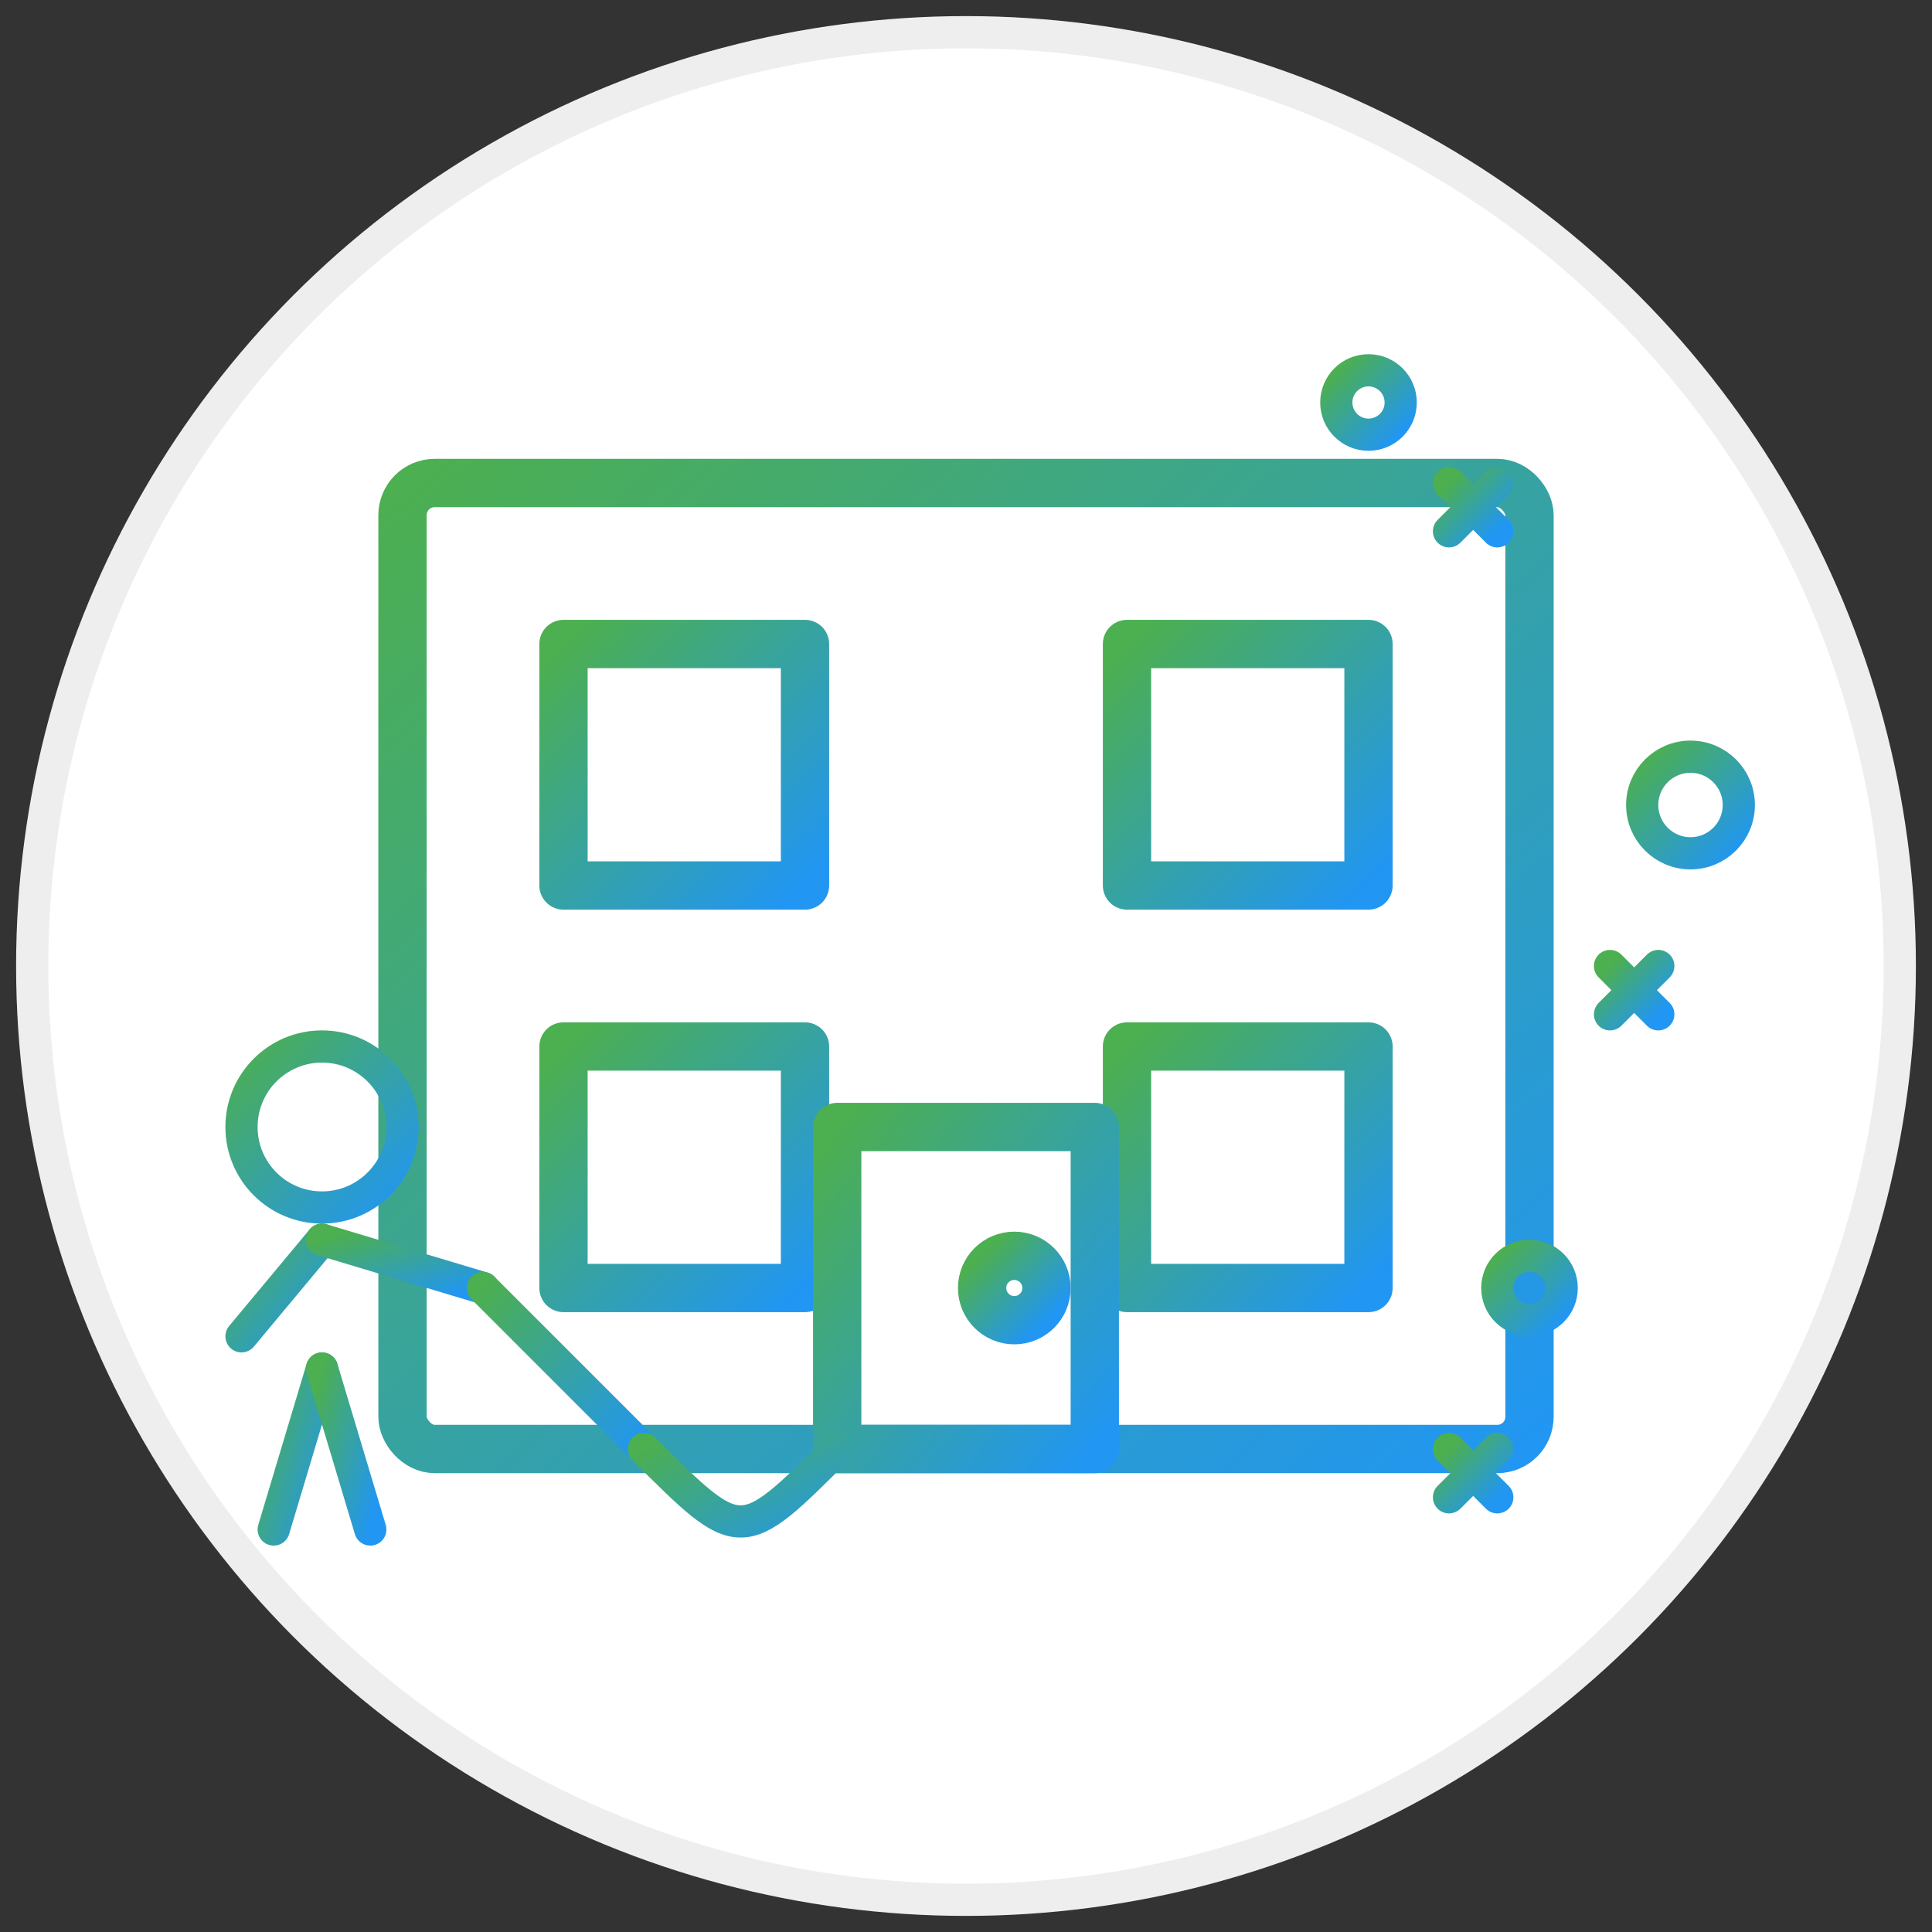 <svg xmlns="http://www.w3.org/2000/svg" width="120" height="120" viewBox="0 0 120 120">
  <rect x="0" y="0" width="120" height="120" fill="#333333" stroke="none"/>
  <defs>
    <linearGradient id="gradient" x1="0%" y1="0%" x2="100%" y2="100%">
      <stop offset="0%" stop-color="#4CAF50" />
      <stop offset="100%" stop-color="#2196F3" />
    </linearGradient>
  </defs>
  
  <!-- Background Circle -->
  <circle cx="60" cy="60" r="58" fill="white" stroke="#eee" stroke-width="2" />
  
  <!-- Office Cleaning Icon -->
  <g fill="none" stroke="url(#gradient)" stroke-width="3" stroke-linecap="round" stroke-linejoin="round">
    <!-- Office Building -->
    <rect x="25" y="30" width="70" height="60" rx="2" ry="2" />
    
    <!-- Windows -->
    <rect x="35" y="40" width="15" height="15" />
    <rect x="70" y="40" width="15" height="15" />
    <rect x="35" y="65" width="15" height="15" />
    <rect x="70" y="65" width="15" height="15" />
    
    <!-- Door -->
    <rect x="52" y="70" width="16" height="20" />
    <circle cx="63" cy="80" r="2" />
  </g>
  
  <!-- Cleaning Elements -->
  <g fill="none" stroke="url(#gradient)" stroke-width="2" stroke-linecap="round" stroke-linejoin="round">
    <!-- Cleaning Person Silhouette -->
    <circle cx="20" cy="70" r="5" /> <!-- Head -->
    <line x1="20" y1="75" x2="20" y2="85" /> <!-- Body -->
    <line x1="20" y1="77" x2="15" y2="83" /> <!-- Left Arm -->
    <line x1="20" y1="77" x2="30" y2="80" /> <!-- Right Arm -->
    <line x1="20" y1="85" x2="17" y2="95" /> <!-- Left Leg -->
    <line x1="20" y1="85" x2="23" y2="95" /> <!-- Right Leg -->
    
    <!-- Mop -->
    <line x1="30" y1="80" x2="40" y2="90" /> <!-- Mop Handle -->
    <path d="M40,90 C46,96 46,96 52,90" /> <!-- Mop Head -->
    
    <!-- Sparkles -->
    <path d="M90,30 L93,33 M93,30 L90,33" />
    <path d="M100,60 L103,63 M103,60 L100,63" />
    <path d="M90,90 L93,93 M93,90 L90,93" />
    
    <!-- Bubbles -->
    <circle cx="85" cy="25" r="2" />
    <circle cx="105" cy="50" r="3" />
    <circle cx="95" cy="80" r="2" />
  </g>
</svg>
